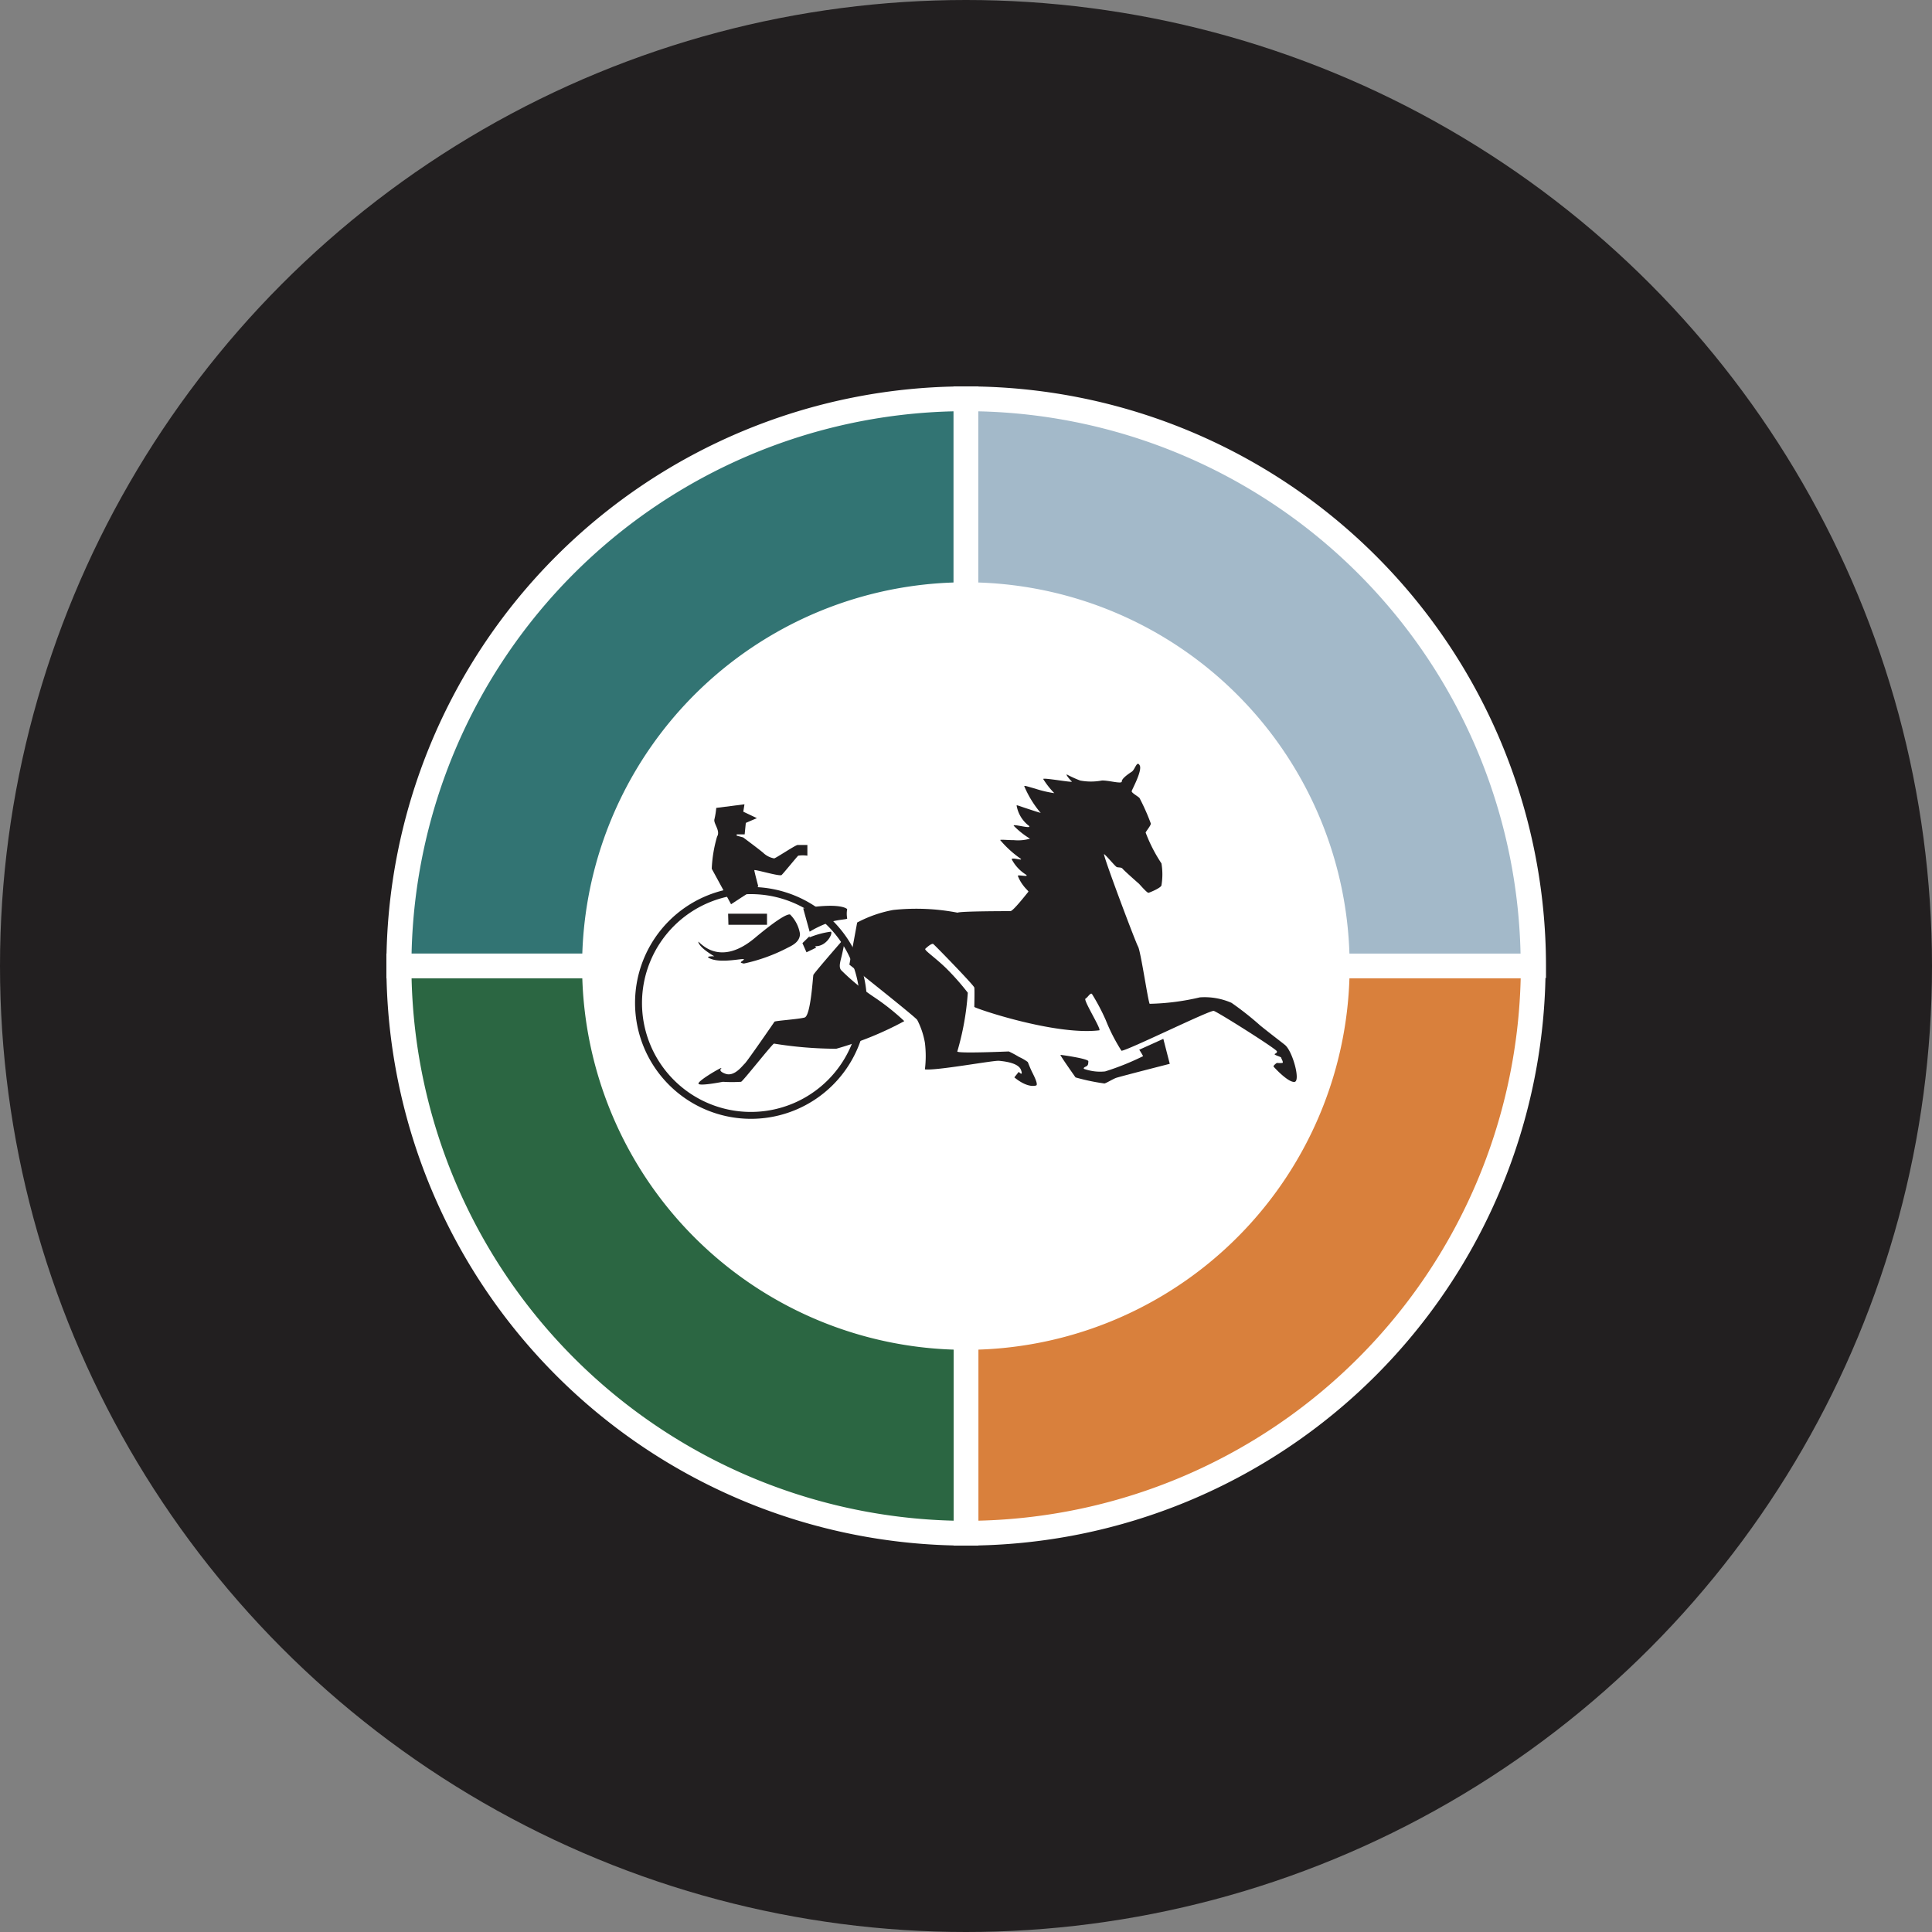 <?xml version='1.0' encoding='utf-8'?>
<svg xmlns="http://www.w3.org/2000/svg" id="Layer_1" data-name="Layer 1" viewBox="0 0 300 300" width="300" height="300"><rect x="0" y="0" width="300" height="300" fill="#808080" stroke="none"/><defs><clipPath id="bz_circular_clip"><circle cx="150.0" cy="150.0" r="150.0" /></clipPath></defs><g clip-path="url(#bz_circular_clip)"><rect x="-1.5" y="-1.5" width="303" height="303" fill="#221f20" /><path d="M150,150h-88a88,88,0,0,1,88-88.07h0Z" fill="#327473" /><path d="M151.91,151.92H60V150A90,90,0,0,1,150,60h1.93l0,1.93Zm-88-3.85h84.17V63.87a86.11,86.11,0,0,0-84.17,84.2Z" fill="#fff" /><path d="M150,150v88.07a88.06,88.06,0,0,1-88-88.07Z" fill="#2b6642" /><path d="M151.91,240H150a90.11,90.11,0,0,1-90-90v-1.93h91.89Zm-88-88.08a86.26,86.26,0,0,0,84.17,84.21V151.92Z" fill="#fff" /><path d="M150,150h88.08A88.07,88.07,0,0,1,150,238.07h0Z" fill="#d9803c" /><path d="M150,240h-1.92V148.07H240V150A90.1,90.1,0,0,1,150,240Zm1.93-88.08v84.21a86.26,86.26,0,0,0,84.2-84.21Z" fill="#fff" /><path d="M150,150V61.93a88,88,0,0,1,88.08,88V150Z" fill="#a3b9c9" /><path d="M238.06,151.92h-90V60h2a90,90,0,0,1,90,89.94v1.92Zm-86.15-3.85h84.2a86.11,86.11,0,0,0-84.2-84.2Z" fill="#fff" /><path d="M209.57,150A59.59,59.59,0,1,1,150,90.42h0A59.58,59.58,0,0,1,209.57,150Z" fill="#fff" /><g id="wheel"><path d="M116.61,173.73a18,18,0,1,1,18-18A18,18,0,0,1,116.61,173.73Zm0-34.89a16.91,16.91,0,1,0,16.9,16.9A16.92,16.92,0,0,0,116.61,138.84Z" fill="#221f20" /></g><g id="top_of_driver" data-name="top of driver"><path d="M111.22,125.45l4.38-.56-.18,1.15,2.11,1-1.72.74-.18,1.78h-1.24v.2l1,.27s2.69,2,3.16,2.43a3.28,3.28,0,0,0,1.66.83c.21,0,3.2-2,3.62-2.08h1.54v1.66a4.9,4.9,0,0,0-1.43,0c-.2.18-2.28,2.73-2.57,3s-4.24-.94-4.24-.74.62,2.52.62,2.52l-4.23,2.76-3-5.51a20.75,20.75,0,0,1,.83-5c.56-.89-.57-2-.42-2.66A12.55,12.55,0,0,0,111.22,125.45Z" fill="#221f20" /></g><g id="seat"><polygon points="113.06 141.88 119.1 141.88 119.1 143.6 113.11 143.6 113.06 141.88" fill="#221f20" /></g><g id="tail"><path d="M122.68,142a5.48,5.48,0,0,1,1.54,3c0,1.27-1.24,1.83-1.9,2.16a26.93,26.93,0,0,1-6.81,2.46c-.94-.18-.23-.3,0-.63s-3.85.77-5.51-.29c-.35-.24.92-.21.92-.21s-2.1-1.15-2.46-2.13,2.7,4.47,8.89-.83C121.38,142.18,122.38,141.94,122.68,142Z" fill="#221f20" /></g><g id="shoe"><path d="M124.6,146.45l1.1-1.07v.18a13.15,13.15,0,0,1,3.32-.89c.35.21-.57,2.13-2.19,2.25s-.3,0-.3,0,.24.21.18.24l-1.48.71Z" fill="#221f20" /></g><g id="tail-2"><path d="M124.72,141.06l1,3.61a16.64,16.64,0,0,1,3.17-1.48c1.39-.45,2.72-.39,2.66-.59a3.82,3.82,0,0,1,0-1.43S130.68,140.08,124.72,141.06Z" fill="#221f20" /></g><g id="hind_leg" data-name="hind leg"><path d="M130.76,148.16c.3-1.33.54-2.69.54-2.69s-4.92,5.63-5,5.92-.41,6.34-1.36,6.61-4.59.5-4.68.65-4.26,6.19-4.62,6.51-1.6,2.08-3,1.57-.44-.89-.65-.89-3.64,2-3.53,2.43,3.62-.26,3.79-.29a22.11,22.11,0,0,0,2.82,0c.23,0,4.88-5.93,5.12-5.93a61.22,61.22,0,0,0,9.66.8,51.27,51.27,0,0,0,10.57-4.29,36.19,36.19,0,0,0-4.83-3.82,33.74,33.74,0,0,1-5-4.12C130.17,150.06,130.56,149.11,130.76,148.16Z" fill="#221f20" /></g><g id="main_body" data-name="main body"><path d="M133.1,143.25l-1.21,6.54s10.37,8.21,10.54,8.59a12.19,12.19,0,0,1,1.19,3.55,17,17,0,0,1,0,4.12c1.74.24,10.66-1.42,11.52-1.33s3,.32,3.4,1.42-.35.3-.35.3l-.68.85s1.83,1.63,3.31,1.28c.42,0,0-1-.47-1.93s-.68-1.6-.77-1.74a7.15,7.15,0,0,0-1.33-.77,16.36,16.36,0,0,0-1.6-.86c-.12,0-8.06.35-8,0a42.16,42.16,0,0,0,1.63-9.12,39.6,39.6,0,0,0-3.38-3.82c-1.71-1.66-3.43-2.79-3.22-3s1-.91,1.24-.74,6.31,6.4,6.37,6.76,0,2.81,0,3,12.52,4.47,19.39,3.64c.48,0-2.51-4.71-2.13-4.92s.74-.94,1-.74a31.94,31.94,0,0,1,2.16,4.09,28.26,28.26,0,0,0,2.43,4.74c.89,0,13.74-6.34,14.33-6.19s9.75,5.92,9.81,6.28-.48.35-.33.5,1,.36,1,.5.41.74.17.8a3.68,3.68,0,0,1-.82,0c-.09,0-.63.45-.54.57S200,168.09,201,168s-.29-4.8-1.48-5.75c-.5-.41-2.16-1.66-3.82-3a47.47,47.47,0,0,0-4.47-3.53,10.38,10.38,0,0,0-4.92-.85,37.07,37.07,0,0,1-7.79,1c-.26-.41-1.39-8.17-1.8-8.88s-5.63-14.6-5.27-14.36,1.71,1.89,1.95,2,.71,0,.92.27,2.37,2.19,2.49,2.28,1.3,1.51,1.54,1.45,1.95-.77,2-1.16a10.21,10.21,0,0,0,0-3.4,23.9,23.9,0,0,1-2.46-4.8c.21-.39.89-1.19.8-1.42a33,33,0,0,0-1.75-3.94c-.29-.3-1.27-.8-1.21-1.07s1.69-3.2,1.24-4-.71.66-1.24,1-1.57,1.07-1.54,1.51-2.13-.21-3.11-.15a9,9,0,0,1-3.35,0,17.51,17.51,0,0,1-2.07-.94c-.21,0,.5.85.77,1.09s-4.5-.65-4.44-.38a13,13,0,0,0,1.72,2.19,17.49,17.49,0,0,1-3-.71c-.89-.24-1.72-.54-1.66-.36a16.08,16.08,0,0,0,2.48,4.06c.45.24-1.06-.27-2.31-.68-.74-.24-1.39-.51-1.36-.39a5,5,0,0,0,1.72,3c1.27.89-2.43-.26-2.16.15a12.77,12.77,0,0,0,2.52,2,6.77,6.77,0,0,1-2.49.23c-1,0-2.22-.14-2.13,0a16.49,16.49,0,0,0,3,2.76c.94.62-1.22-.18-1.22.21a6.2,6.2,0,0,0,2.13,2.33c.83.54-1.21,0-1.18.24a5.68,5.68,0,0,0,.83,1.48c.41.57.89.92.8,1s-2.34,3-2.78,3-7.82,0-8.21.24a33.81,33.81,0,0,0-10-.42A19.39,19.39,0,0,0,133.1,143.25Z" fill="#221f20" /></g><g id="front_leg" data-name="front leg"><path d="M176.9,163l3.74-1.69,1,3.88s-7.84,2-8.35,2.19-1.54.83-1.8.86a32.41,32.41,0,0,1-4.48-.94s-2.48-3.5-2.34-3.5,4.36.59,4.33,1,0,.65-.42.83-.32.35-.15.38a7.42,7.42,0,0,0,3.17.36A40.51,40.51,0,0,0,177.5,164,10.32,10.32,0,0,0,176.9,163Z" fill="#221f20" /></g></g></svg>
